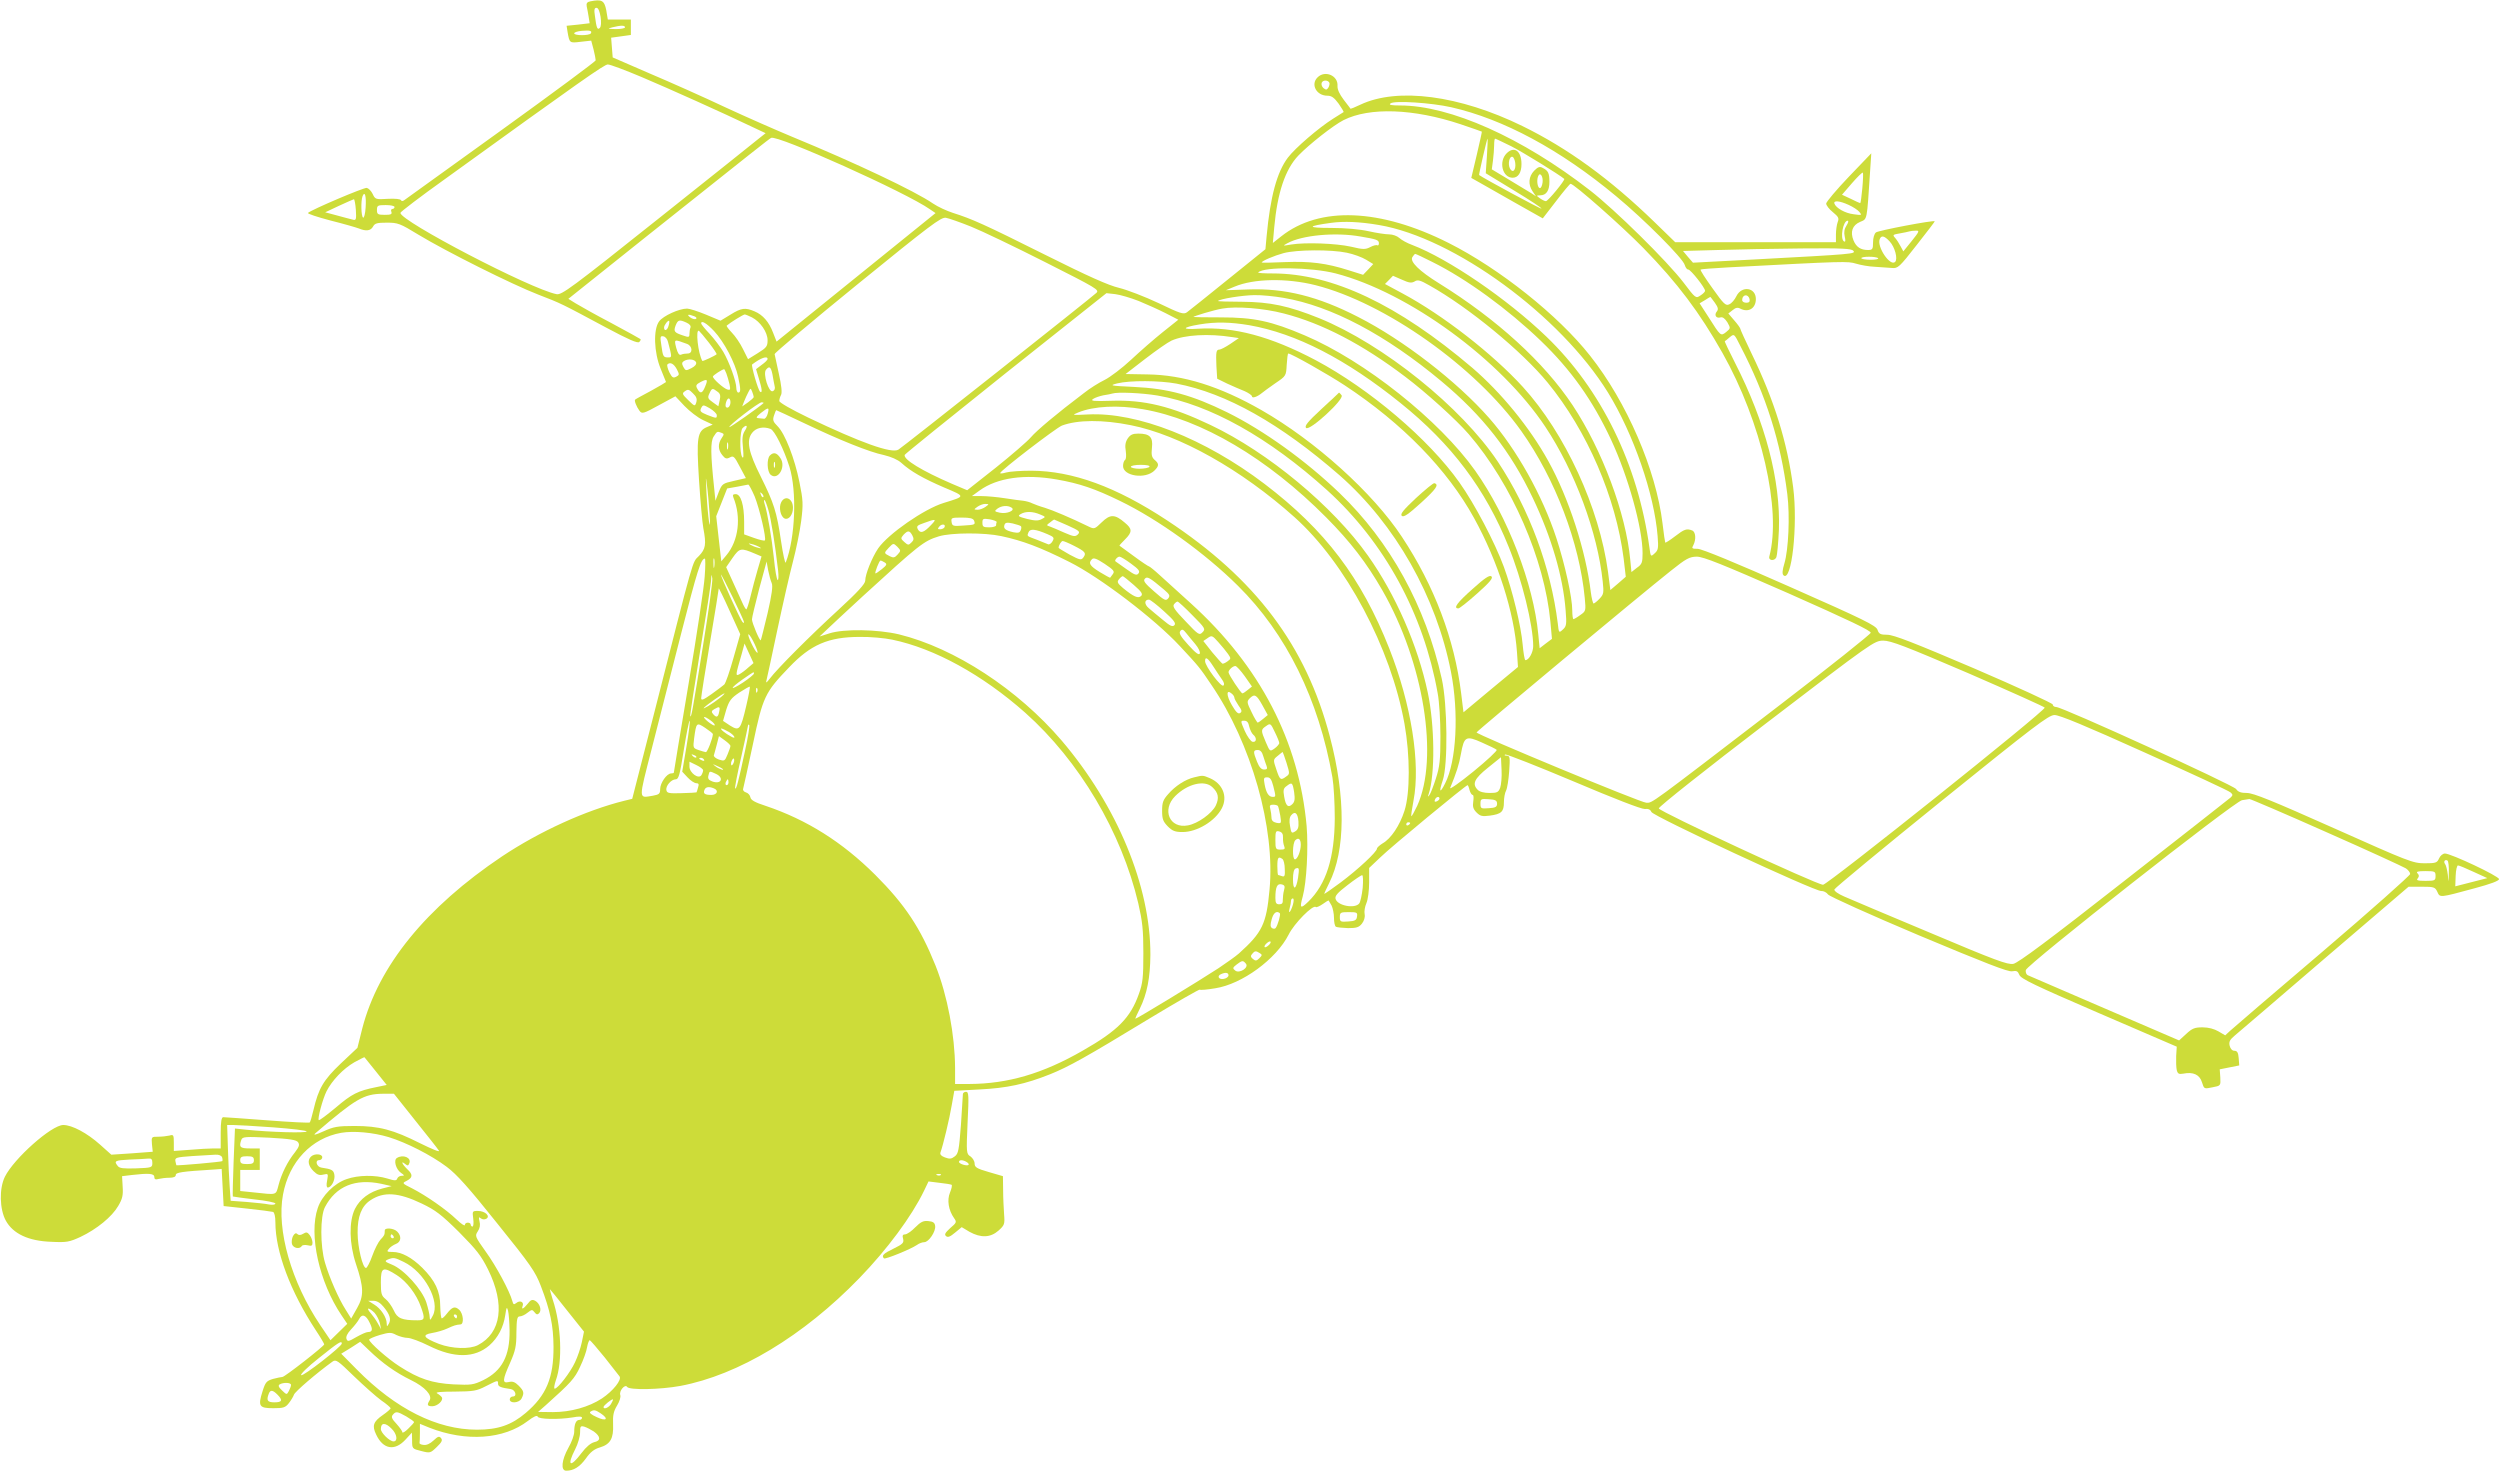 <?xml version="1.0" standalone="no"?>
<!DOCTYPE svg PUBLIC "-//W3C//DTD SVG 20010904//EN"
 "http://www.w3.org/TR/2001/REC-SVG-20010904/DTD/svg10.dtd">
<svg version="1.0" xmlns="http://www.w3.org/2000/svg"
 width="1280pt" height="753pt" viewBox="0 0 1280 753"
 preserveAspectRatio="xMidYMid meet">
<g transform="translate(0,753) scale(0.1,-0.1)"
fill="#cddc39" stroke="none">
<path d="M3022 7523 c-16 -3 -21 -10 -18 -26 3 -12 7 -36 10 -54 l5 -32 -59
-7 -59 -6 5 -32 c10 -57 10 -57 67 -50 l54 6 12 -45 c6 -25 11 -50 11 -56 0
-5 -217 -166 -482 -357 -266 -191 -489 -352 -497 -358 -9 -7 -15 -7 -18 -1 -2
6 -30 9 -67 7 -62 -4 -65 -3 -78 25 -7 15 -21 29 -30 31 -14 3 -280 -110 -301
-128 -5 -4 47 -21 115 -39 68 -17 133 -36 146 -41 36 -15 60 -12 72 10 9 17
21 20 71 20 56 0 67 -4 162 -62 142 -86 480 -255 612 -306 119 -46 117 -45
348 -169 116 -62 162 -82 170 -74 6 6 9 13 6 15 -2 2 -69 39 -149 82 -80 42
-162 88 -183 101 l-37 23 397 317 c559 445 626 498 641 507 29 18 693 -280
814 -366 l28 -19 -407 -329 -407 -329 -18 46 c-21 55 -52 91 -95 109 -47 20
-67 18 -123 -17 l-51 -31 -74 31 c-41 17 -85 31 -97 31 -41 0 -122 -37 -143
-65 -31 -41 -27 -160 8 -244 15 -36 27 -66 27 -67 0 -1 -35 -22 -77 -45 -43
-23 -80 -43 -81 -45 -6 -4 7 -37 22 -57 13 -17 19 -16 99 28 l85 46 46 -49
c26 -27 68 -60 96 -73 l49 -23 -28 -12 c-51 -21 -56 -53 -42 -273 7 -108 17
-218 22 -245 16 -84 12 -107 -23 -143 -35 -36 -19 19 -233 -821 l-108 -422
-41 -10 c-197 -49 -434 -157 -626 -285 -389 -261 -632 -560 -715 -880 l-25
-100 -85 -80 c-89 -85 -114 -127 -140 -238 -8 -33 -16 -61 -19 -64 -3 -3 -101
2 -218 11 -117 9 -219 16 -225 16 -9 0 -13 -23 -13 -80 l0 -80 -37 0 c-21 0
-75 -3 -121 -7 l-82 -6 0 43 c0 39 -2 42 -22 36 -13 -3 -39 -6 -58 -6 -35 0
-35 0 -32 -39 l4 -38 -106 -8 -106 -7 -57 51 c-67 60 -144 101 -189 101 -60 0
-253 -172 -299 -265 -30 -61 -27 -167 5 -225 37 -67 116 -104 232 -108 80 -4
93 -1 150 25 84 40 161 103 193 158 22 37 26 55 23 99 l-3 54 50 6 c86 10 115
8 115 -10 0 -12 6 -15 23 -10 12 3 37 6 55 6 21 0 32 5 32 14 0 13 30 18 195
28 l40 3 5 -95 5 -95 120 -13 c66 -7 126 -15 133 -17 7 -3 12 -23 12 -54 0
-149 77 -354 207 -552 24 -36 43 -69 43 -72 0 -9 -202 -167 -214 -167 -6 0
-28 -5 -48 -10 -33 -10 -39 -16 -54 -64 -24 -76 -17 -86 55 -86 52 0 62 3 80
26 11 14 23 34 26 43 4 15 120 114 198 170 17 12 27 5 110 -76 51 -49 113
-104 139 -123 27 -18 48 -37 48 -40 0 -4 -18 -20 -40 -35 -49 -34 -56 -55 -34
-100 35 -75 94 -86 149 -27 l34 37 1 -41 c0 -41 1 -42 46 -53 46 -12 48 -11
80 20 26 25 31 35 22 46 -9 11 -16 9 -38 -12 -18 -17 -36 -25 -51 -23 -13 1
-23 6 -21 11 1 4 2 27 2 52 l0 45 49 -20 c187 -73 380 -60 504 35 30 23 47 30
50 22 4 -14 106 -16 180 -4 31 6 47 5 47 -2 0 -6 -6 -11 -14 -11 -17 0 -26
-22 -26 -61 0 -16 -13 -53 -30 -82 -35 -63 -40 -117 -11 -117 38 0 69 19 101
63 22 32 43 48 71 56 54 16 71 46 68 118 -2 46 2 66 20 96 13 21 20 44 17 54
-8 20 24 59 35 42 10 -17 169 -14 272 5 298 56 630 256 917 552 143 148 267
315 331 447 l23 48 56 -7 c30 -3 58 -8 62 -10 4 -3 0 -20 -8 -40 -16 -38 -8
-90 21 -131 14 -20 13 -23 -20 -51 -26 -24 -31 -33 -21 -41 9 -8 21 -3 46 18
l34 28 40 -24 c58 -32 107 -30 148 6 31 28 33 33 29 83 -2 29 -5 85 -5 125
l-1 71 -72 21 c-63 18 -73 25 -73 44 0 12 -10 28 -21 36 -21 13 -22 17 -15
172 7 141 6 159 -8 159 -9 0 -16 -6 -16 -12 0 -7 -5 -78 -10 -158 -10 -129
-13 -147 -32 -161 -17 -13 -26 -14 -50 -5 -19 7 -26 15 -23 25 13 34 47 176
58 243 l13 73 129 7 c141 7 234 27 362 78 94 38 181 86 508 285 139 84 256
151 258 148 3 -3 38 0 79 7 137 21 312 149 376 275 28 57 125 155 139 141 3
-3 19 4 35 15 16 12 30 20 31 18 1 -2 8 -14 15 -26 6 -13 12 -41 12 -62 0 -22
4 -43 10 -46 5 -3 33 -6 62 -7 43 0 56 4 71 23 11 14 17 33 14 48 -3 13 1 39
9 57 8 18 14 66 14 106 l0 74 58 55 c53 52 437 369 446 369 2 0 7 -11 10 -25
4 -14 11 -25 16 -25 5 0 6 -15 3 -34 -4 -26 0 -39 17 -56 19 -19 29 -21 68
-16 59 8 72 20 72 68 0 22 5 49 11 60 6 11 13 56 16 99 5 73 4 79 -13 80 -11
0 -13 3 -7 6 7 2 165 -60 350 -138 205 -87 347 -142 364 -141 19 2 29 -3 34
-15 6 -21 838 -408 870 -405 11 1 27 -7 35 -18 8 -10 216 -104 465 -209 339
-142 457 -188 477 -184 23 4 29 1 37 -18 7 -20 78 -54 407 -196 l399 -172 -3
-48 c-1 -27 0 -59 3 -72 5 -19 11 -22 34 -18 50 10 83 -5 95 -44 11 -35 11
-35 54 -26 42 8 42 8 40 50 l-3 42 50 10 50 10 -3 38 c-2 28 -8 37 -22 37 -11
0 -20 10 -24 25 -5 21 0 31 26 53 18 15 225 192 461 395 l429 367 67 0 c63 0
69 -2 80 -26 14 -31 10 -31 191 18 82 22 125 38 125 47 0 15 -246 131 -277
131 -10 0 -24 -11 -30 -25 -10 -23 -17 -25 -74 -25 -60 0 -82 9 -465 180 -314
140 -412 180 -445 180 -30 0 -45 5 -55 20 -15 21 -889 420 -921 420 -10 0 -18
6 -18 13 0 6 -182 90 -403 185 -307 131 -412 172 -444 172 -35 0 -43 4 -50 25
-7 22 -68 52 -448 220 -277 123 -452 195 -473 195 -29 0 -32 2 -22 19 15 29
12 68 -6 75 -28 11 -40 7 -88 -30 -26 -20 -48 -34 -50 -32 -1 1 -8 46 -14 99
-33 273 -183 621 -371 858 -163 207 -464 446 -724 577 -351 177 -661 189 -857
34 l-43 -34 7 79 c16 177 56 298 124 369 55 57 178 154 231 181 133 67 359 59
599 -21 59 -20 108 -37 109 -38 1 -1 -11 -55 -26 -119 l-28 -118 41 -23 c22
-13 105 -60 183 -104 l142 -80 68 88 c37 49 71 89 74 89 16 2 267 -220 374
-330 174 -178 287 -329 404 -536 200 -355 303 -804 240 -1042 -6 -22 27 -25
36 -4 4 10 10 73 13 140 9 252 -69 551 -225 856 -30 59 -54 109 -52 110 2 1
14 10 26 21 22 18 22 18 54 -46 132 -254 207 -494 240 -758 14 -112 6 -285
-15 -355 -10 -33 -12 -53 -5 -60 42 -42 75 256 50 450 -30 231 -97 446 -212
683 -32 67 -59 125 -59 130 -1 4 -14 23 -31 42 l-30 35 22 17 c15 13 26 15 39
8 42 -22 80 1 80 49 0 60 -73 70 -100 14 -8 -17 -24 -36 -36 -41 -18 -9 -28 0
-86 82 -36 50 -64 93 -61 96 2 2 66 7 141 11 601 32 612 32 655 19 23 -7 67
-15 97 -16 30 -2 69 -5 87 -6 30 -3 38 4 126 117 52 66 94 121 93 122 -5 7
-289 -47 -301 -57 -9 -7 -15 -29 -15 -51 0 -35 -3 -39 -26 -39 -37 0 -60 15
-74 49 -18 44 -6 78 34 95 37 16 34 0 51 261 l6 90 -115 -120 c-63 -66 -115
-128 -116 -137 0 -9 15 -29 34 -44 29 -24 33 -31 25 -51 -5 -14 -9 -42 -9 -64
l0 -39 -412 0 -411 0 -106 103 c-228 221 -444 378 -677 492 -321 157 -639 199
-829 109 -27 -13 -50 -22 -50 -21 -1 1 -16 22 -35 46 -22 29 -33 53 -32 71 4
53 -64 82 -102 44 -37 -36 -6 -94 50 -94 22 0 35 -10 58 -41 15 -22 27 -41 25
-43 -2 -1 -26 -16 -54 -34 -73 -46 -194 -150 -231 -199 -56 -74 -90 -199 -109
-403 l-6 -66 -191 -154 c-105 -85 -200 -161 -211 -169 -17 -12 -33 -7 -145 47
-70 33 -161 68 -202 78 -55 13 -158 59 -380 170 -312 156 -373 183 -471 214
-31 10 -77 31 -102 48 -91 63 -399 209 -722 342 -77 32 -230 99 -340 150 -110
52 -285 130 -389 174 l-189 82 -4 50 -4 51 51 7 50 7 0 39 0 40 -59 0 -59 0
-8 48 c-10 50 -23 57 -82 45z m53 -79 c4 -28 3 -50 -4 -57 -12 -12 -17 -2 -25
61 -5 32 -3 42 8 42 9 0 16 -17 21 -46z m125 -54 c0 -5 -21 -9 -47 -9 -43 1
-45 2 -18 9 44 11 65 11 65 0z m-175 -31 c-8 -12 -85 -12 -85 0 0 6 17 11 38
13 43 4 55 0 47 -13z m259 -223 c142 -60 418 -184 568 -256 l68 -32 -28 -22
c-15 -13 -249 -199 -520 -415 -448 -357 -497 -393 -523 -387 -132 26 -799 374
-799 416 0 5 102 83 228 173 702 507 816 587 834 587 12 0 89 -29 172 -64z
m3523 -31 c1 -5 -1 -16 -6 -24 -8 -12 -12 -12 -25 -2 -8 7 -12 19 -9 27 6 16
34 15 40 -1z m623 -124 c268 -61 558 -217 844 -455 144 -119 344 -320 352
-353 4 -13 11 -23 18 -23 12 0 86 -93 86 -109 0 -5 -11 -16 -24 -24 -23 -16
-25 -15 -86 66 -84 110 -351 373 -480 473 -346 269 -715 434 -972 434 -47 0
-59 3 -48 11 22 15 207 3 310 -20z m183 -250 l-6 -88 146 -89 c81 -49 143 -90
139 -92 -6 -2 -300 157 -319 172 -2 2 40 186 43 186 2 0 0 -40 -3 -89z m125
50 c59 -30 247 -146 271 -167 6 -5 -83 -114 -94 -114 -6 0 -20 7 -31 15 -19
14 -19 14 2 15 31 0 47 24 47 69 0 44 -6 57 -34 71 -15 9 -24 6 -44 -14 -29
-30 -32 -71 -8 -106 l17 -25 -24 16 c-14 8 -65 39 -114 69 l-88 53 6 45 c3 25
6 60 6 78 0 19 2 34 5 34 3 0 40 -18 83 -39z m1797 -216 c-4 -41 -8 -75 -11
-75 -2 0 -24 10 -48 22 l-45 21 51 59 c28 32 53 57 56 54 2 -3 1 -39 -3 -81z
m-1637 31 c-2 -15 -7 -28 -13 -29 -12 -2 -19 38 -10 60 9 25 27 1 23 -31z
m-6026 -129 c-2 -31 -8 -55 -13 -51 -10 6 -12 84 -3 109 12 30 20 1 16 -58z
m-50 -12 c3 -48 1 -54 -14 -50 -10 3 -26 7 -35 9 -10 3 -38 10 -63 17 l-45 12
70 33 c39 18 73 33 77 34 3 0 8 -25 10 -55z m7643 26 c22 -10 47 -26 55 -36
14 -17 13 -18 -29 -12 -44 5 -91 32 -99 55 -5 17 27 14 73 -7z m-7445 -11 c0
-5 -5 -10 -11 -10 -6 0 -9 -7 -5 -15 4 -12 -3 -15 -34 -15 -36 0 -40 3 -40 25
0 23 4 25 45 25 25 0 45 -4 45 -10z m2951 -100 c55 -22 226 -104 380 -182 267
-135 279 -142 262 -158 -24 -23 -990 -788 -1013 -802 -34 -22 -194 36 -462
164 -87 42 -148 77 -148 85 0 8 4 22 9 31 6 11 2 49 -11 107 -11 50 -21 95
-22 102 0 6 190 167 424 357 374 304 428 345 453 341 16 -3 73 -23 128 -45z
m2089 8 c385 -65 929 -463 1173 -858 131 -213 237 -521 254 -735 5 -62 3 -72
-15 -88 -20 -19 -21 -18 -27 30 -59 426 -246 809 -528 1080 -201 193 -501 398
-687 469 -25 9 -54 25 -66 36 -11 10 -34 18 -51 18 -18 0 -65 7 -105 16 -44
10 -121 17 -193 17 -125 0 -125 9 0 26 66 9 145 6 245 -11z m2394 -3 c-11 -17
-14 -34 -9 -56 5 -22 4 -29 -4 -25 -21 14 -5 106 19 106 6 0 3 -11 -6 -25z
m334 -79 l-43 -53 -14 26 c-7 14 -20 34 -28 43 -14 15 -12 17 24 23 21 4 43 8
48 10 6 2 20 4 33 4 21 1 20 -3 -20 -53z m-2822 23 c84 -14 94 -18 94 -35 0
-8 -4 -13 -8 -10 -5 3 -21 -1 -36 -9 -25 -13 -37 -13 -99 2 -77 17 -233 23
-307 11 -44 -8 -44 -7 -18 7 75 41 246 57 374 34z m2709 -25 c27 -29 43 -90
28 -105 -25 -25 -94 77 -79 116 8 22 24 18 51 -11z m-186 -48 c14 -16 3 -17
-498 -44 l-323 -17 -26 30 -25 30 179 5 c98 3 292 7 430 8 206 2 254 -1 263
-12z m-2593 -10 c34 -7 78 -23 99 -36 l36 -22 -26 -28 -26 -27 -73 23 c-116
37 -198 47 -328 42 -65 -3 -118 -4 -118 -2 0 8 64 35 112 48 67 18 244 19 324
2z m437 -47 c174 -86 389 -243 556 -404 155 -149 265 -304 359 -505 88 -188
162 -454 162 -582 0 -48 -3 -57 -29 -75 l-28 -22 -6 62 c-22 238 -144 564
-295 792 -147 221 -387 440 -685 625 -100 62 -149 110 -136 133 6 9 12 17 15
17 3 0 42 -18 87 -41z m2283 19 c4 -5 -14 -8 -39 -8 -26 0 -47 4 -47 8 0 10
76 10 86 0z m-2777 -78 c375 -98 845 -442 1073 -785 152 -229 268 -542 294
-793 6 -57 5 -65 -16 -87 -13 -14 -27 -25 -31 -25 -3 0 -10 26 -14 58 -25 211
-113 483 -218 672 -95 172 -242 351 -389 477 -381 324 -717 483 -1022 483 -44
0 -77 2 -74 5 30 31 273 27 397 -5z m404 -41 c15 10 28 7 75 -20 202 -113 475
-338 606 -498 203 -248 349 -587 389 -900 l11 -94 -39 -34 -40 -34 -12 93
c-44 328 -220 710 -436 947 -155 170 -410 368 -615 478 l-91 49 21 21 20 21
46 -20 c37 -17 49 -18 65 -9z m-508 -19 c358 -91 820 -418 1054 -747 174 -245
298 -572 325 -855 6 -65 6 -67 -23 -87 -16 -12 -32 -21 -35 -21 -3 0 -6 20 -6
44 0 67 -37 235 -81 370 -71 218 -205 457 -344 615 -165 188 -441 401 -671
518 -206 106 -376 148 -563 141 l-115 -4 44 18 c99 42 267 45 415 8z m-905
-81 c41 -17 104 -45 139 -63 l64 -33 -79 -63 c-44 -35 -117 -99 -163 -142 -46
-43 -107 -89 -135 -103 -29 -14 -77 -44 -107 -68 -139 -105 -241 -191 -271
-226 -18 -21 -99 -91 -179 -155 l-147 -116 -78 33 c-153 66 -250 125 -242 148
2 5 235 193 518 419 l515 409 45 -5 c25 -3 79 -19 120 -35z m742 16 c245 -42
523 -189 808 -427 211 -176 354 -358 468 -598 95 -199 155 -403 168 -575 6
-72 4 -82 -14 -98 -20 -19 -21 -18 -26 30 -36 289 -146 586 -307 829 -186 279
-586 601 -915 735 -157 63 -250 83 -396 84 -69 0 -124 2 -122 4 11 11 125 29
185 30 37 1 105 -6 151 -14z m2386 -8 c2 -12 -3 -17 -17 -17 -12 0 -21 6 -21
13 0 31 32 34 38 4z m-178 -17 c17 -24 19 -34 10 -45 -15 -18 -3 -37 19 -30
11 3 22 -5 35 -25 17 -30 17 -31 -6 -50 -28 -22 -28 -22 -90 76 l-46 71 27 16
c14 9 27 17 28 17 1 0 11 -14 23 -30z m-2207 -55 c198 -51 403 -158 622 -324
105 -79 261 -220 325 -294 220 -255 388 -640 418 -960 l8 -88 -32 -24 -31 -24
-7 71 c-24 257 -157 604 -323 838 -184 259 -565 562 -873 693 -171 73 -260 92
-428 92 -78 0 -142 1 -142 2 0 4 106 36 148 43 71 13 212 2 315 -25z m-3019
-14 c11 -4 15 -10 9 -14 -5 -3 -19 0 -29 8 -20 15 -11 18 20 6z m296 -6 c43
-22 80 -76 80 -117 0 -31 -5 -38 -50 -66 l-50 -31 -26 52 c-14 29 -40 67 -57
84 -17 18 -29 34 -26 36 18 16 85 57 92 57 4 0 21 -7 37 -15z m-427 -43 c-6
-24 -23 -30 -23 -9 0 13 21 39 26 34 2 -2 1 -13 -3 -25z m92 16 c16 -7 24 -17
20 -26 -3 -7 -5 -22 -5 -32 0 -17 -4 -18 -32 -8 -46 15 -50 21 -39 51 12 30
19 32 56 15z m141 -43 c52 -56 108 -163 123 -233 14 -65 14 -82 1 -82 -5 0
-10 11 -10 23 0 34 -36 133 -67 186 -15 25 -46 66 -70 92 -24 25 -43 49 -43
53 0 18 28 1 66 -39z m2740 30 c239 -42 495 -173 774 -398 263 -211 436 -442
554 -736 68 -167 126 -403 126 -509 0 -32 -22 -72 -40 -72 -4 0 -10 36 -14 80
-8 93 -51 273 -96 397 -46 125 -149 322 -228 433 -157 222 -460 479 -736 626
-231 122 -418 172 -601 161 -88 -6 -84 7 7 22 83 14 158 12 254 -4z m-2766
-90 c24 -31 41 -57 39 -59 -9 -8 -71 -37 -73 -34 -22 37 -36 166 -17 154 4 -3
27 -30 51 -61z m2679 29 l34 -5 -44 -30 c-24 -16 -49 -29 -56 -29 -16 0 -18
-12 -15 -84 l4 -65 51 -25 c29 -13 69 -31 90 -39 20 -9 37 -21 37 -26 0 -12
27 -3 50 16 8 7 40 30 70 51 55 37 55 38 58 95 2 31 5 57 8 57 15 0 204 -107
289 -163 296 -195 526 -432 662 -679 123 -223 206 -485 220 -688 l5 -75 -140
-116 -139 -116 -12 98 c-34 276 -137 549 -303 800 -148 225 -443 491 -719 649
-213 122 -401 181 -585 183 l-111 2 101 78 c56 43 116 85 134 93 67 30 191 37
311 18z m-2889 -24 c21 -80 21 -80 1 -80 -25 0 -27 4 -35 63 -7 43 -5 48 10
45 10 -1 21 -14 24 -28z m98 -11 c28 -11 30 -49 3 -49 -11 0 -26 -2 -34 -6
-10 -4 -17 7 -25 36 -11 45 -12 44 56 19z m412 -77 c0 -5 -13 -18 -30 -30
l-29 -22 14 -47 c17 -55 19 -77 7 -69 -10 6 -47 135 -41 140 43 33 79 46 79
28z m-366 -17 c3 -10 -5 -20 -24 -30 -28 -14 -30 -14 -41 6 -9 17 -8 23 2 30
22 14 56 10 63 -6z m-99 -35 c14 -27 14 -30 -3 -39 -16 -8 -21 -4 -35 23 -9
19 -13 37 -10 40 14 14 33 4 48 -24z m490 -27 c3 -21 9 -48 11 -59 4 -13 0
-23 -10 -27 -20 -8 -51 90 -34 110 17 21 25 15 33 -24z m-236 5 c5 -13 12 -38
16 -55 6 -29 4 -32 -12 -27 -21 8 -73 54 -73 66 0 6 46 36 58 38 1 0 6 -10 11
-22z m-109 -68 c-14 -35 -25 -38 -40 -10 -9 16 -6 22 17 34 35 18 39 14 23
-24z m2413 16 c256 -49 532 -205 835 -469 286 -251 496 -622 571 -1007 41
-210 28 -458 -30 -571 -27 -54 -33 -46 -12 16 27 80 24 388 -5 519 -83 373
-264 702 -524 952 -173 166 -387 320 -575 413 -179 88 -302 122 -478 130 -122
6 -127 7 -85 18 65 16 216 15 303 -1z m-2458 -96 c-7 -22 -8 -21 -41 11 -32
31 -33 35 -17 46 15 11 21 10 41 -11 18 -17 22 -29 17 -46z m108 55 c15 -10
17 -21 12 -44 l-7 -31 -28 20 c-26 18 -28 24 -18 45 13 29 16 29 41 10z m186
-27 c1 -4 -13 -16 -29 -28 l-30 -21 10 26 c6 14 15 36 22 48 11 21 11 21 19 2
4 -11 8 -23 8 -27z m2067 7 c271 -47 570 -215 869 -485 294 -267 494 -633 566
-1040 8 -41 14 -140 14 -220 0 -122 -4 -156 -23 -215 -12 -38 -27 -77 -33 -85
-9 -12 -10 -11 -4 5 33 99 31 351 -5 520 -51 241 -165 501 -306 700 -180 254
-511 529 -806 669 -201 96 -340 130 -510 124 -89 -3 -106 -1 -92 9 10 7 34 15
53 19 20 3 41 7 46 9 27 9 152 3 231 -10z m-2186 -34 c0 -20 -13 -35 -23 -25
-7 8 4 44 14 44 5 0 9 -9 9 -19z m169 -5 c-22 -21 -172 -126 -175 -123 -7 6
150 127 165 127 8 0 12 -2 10 -4z m-239 -62 c0 -17 -1 -17 -50 2 -34 14 -38
19 -30 35 10 18 11 17 45 -2 19 -12 35 -27 35 -35z m2181 31 c301 -52 638
-251 939 -554 123 -124 206 -231 288 -374 212 -370 290 -857 178 -1103 -15
-31 -28 -55 -30 -53 -2 2 3 38 11 79 37 190 -11 493 -124 780 -143 362 -328
606 -638 842 -307 233 -652 369 -905 356 -82 -4 -84 -4 -50 10 80 33 205 39
331 17z m-1920 -22 c-4 -16 -13 -28 -19 -27 -7 1 -20 2 -29 3 -14 1 -12 6 12
26 39 31 45 31 36 -2z m185 -49 c182 -87 336 -149 410 -164 37 -9 70 -23 89
-40 47 -43 112 -80 219 -126 111 -47 111 -44 -2 -79 -99 -30 -284 -158 -336
-233 -31 -46 -66 -132 -66 -165 0 -16 -38 -58 -137 -149 -145 -133 -314 -302
-352 -353 -16 -21 -21 -24 -17 -10 3 11 28 128 56 260 28 132 64 290 80 350
16 61 35 153 42 207 11 87 10 106 -9 200 -24 120 -73 247 -112 286 -23 23 -26
31 -18 55 5 15 10 27 11 27 2 0 66 -30 142 -66z m1674 -11 c250 -50 564 -226
838 -471 262 -235 493 -668 563 -1058 29 -163 29 -354 0 -445 -24 -75 -69
-143 -112 -167 -16 -10 -29 -22 -29 -27 0 -16 -96 -106 -187 -174 -46 -34 -83
-60 -83 -57 0 2 11 26 25 54 84 167 86 440 4 750 -122 466 -380 809 -834 1108
-261 172 -484 253 -695 254 -52 0 -110 -4 -128 -9 -17 -5 -32 -7 -31 -3 0 12
286 231 316 243 80 30 209 31 353 2z m-1976 -28 c-13 -20 -15 -39 -10 -88 4
-42 3 -57 -4 -47 -14 21 -12 134 2 148 21 21 29 13 12 -13z m131 9 c21 -8 67
-101 97 -194 39 -127 30 -364 -19 -490 -3 -8 -14 41 -24 109 -22 151 -37 196
-104 331 -63 125 -75 185 -44 224 20 26 57 34 94 20z m-251 -20 c14 -5 14 -8
1 -27 -20 -29 -19 -60 3 -87 15 -19 22 -21 39 -12 18 10 23 6 51 -48 l31 -58
-61 -14 c-58 -13 -61 -15 -78 -57 l-17 -45 -6 60 c-19 179 -20 243 -3 269 18
28 18 27 40 19z m33 -81 c-3 -10 -5 -4 -5 12 0 17 2 24 5 18 2 -7 2 -21 0 -30z
m-94 -333 c4 -58 3 -71 -3 -40 -4 25 -10 92 -13 150 -4 78 -4 89 2 40 5 -36
11 -103 14 -150z m1778 175 c115 -20 195 -47 324 -110 194 -94 435 -267 603
-434 248 -245 414 -582 484 -981 7 -41 12 -136 12 -210 -1 -202 -44 -337 -135
-426 -41 -40 -46 -35 -29 26 20 74 29 247 20 360 -39 434 -238 819 -592 1140
-62 56 -135 122 -161 146 -26 24 -51 44 -54 44 -3 0 -38 23 -77 52 -39 29 -72
53 -74 54 -2 1 11 15 28 32 38 38 38 54 -1 86 -51 44 -75 44 -118 2 -36 -35
-38 -36 -67 -22 -92 45 -185 84 -224 96 -25 7 -54 18 -65 23 -11 6 -31 11 -45
13 -14 1 -56 7 -95 13 -38 6 -92 11 -119 11 l-50 0 40 29 c90 65 230 85 395
56z m-1547 -87 c25 -63 61 -216 52 -225 -3 -3 -28 3 -56 13 l-50 18 0 64 c0
86 -17 142 -43 142 -14 0 -17 -4 -12 -17 41 -101 27 -221 -36 -296 l-26 -31
-13 115 -13 116 28 71 28 71 51 9 c28 5 54 10 57 11 4 0 18 -27 33 -61z m44
-3 c-3 -3 -9 2 -12 12 -6 14 -5 15 5 6 7 -7 10 -15 7 -18z m26 -66 c14 -46 34
-173 50 -311 3 -27 2 -48 -2 -48 -5 0 -14 52 -20 115 -11 102 -32 228 -48 278
-3 9 -3 17 0 17 3 0 12 -23 20 -51z m1112 16 c-11 -8 -29 -15 -40 -15 -21 1
-21 1 -2 15 11 8 29 15 40 15 21 -1 21 -1 2 -15z m133 -4 c22 -14 -24 -34 -60
-26 -28 6 -29 8 -12 21 21 15 52 18 72 5z m146 -35 c30 -12 30 -13 8 -24 -17
-9 -33 -9 -74 1 -46 12 -50 15 -33 25 25 15 62 14 99 -2z m-338 -31 c8 -22 6
-22 -57 -26 -51 -4 -55 -2 -58 19 -3 21 0 22 53 22 41 0 57 -4 62 -15z m116
-8 c-2 -4 -3 -11 -3 -17 0 -5 -16 -10 -35 -10 -30 0 -35 3 -35 23 0 22 3 23
38 18 20 -4 36 -10 35 -14z m-334 -13 c-38 -41 -56 -47 -69 -25 -9 17 -5 21
33 34 59 22 64 20 36 -9z m697 -4 c60 -27 66 -32 53 -46 -14 -13 -21 -12 -70
9 -30 14 -63 27 -73 31 -19 6 -19 7 0 21 10 8 20 15 21 15 0 0 32 -14 69 -30z
m-239 -4 c3 -3 3 -12 -1 -21 -5 -13 -13 -15 -38 -10 -40 9 -52 19 -45 38 4 12
14 13 42 7 20 -5 39 -11 42 -14z m-392 -7 c-4 -5 -13 -9 -22 -9 -13 0 -13 3
-3 15 13 15 35 11 25 -6z m528 -34 c33 -14 36 -18 26 -36 -6 -11 -16 -18 -22
-16 -7 3 -32 13 -57 23 -56 21 -52 18 -44 39 8 19 34 17 97 -10z m-692 -6 c9
-17 8 -25 -5 -37 -14 -14 -17 -14 -36 3 -19 17 -19 19 -4 37 22 23 31 23 45
-3z m456 -4 c108 -23 199 -57 348 -132 156 -78 436 -291 565 -430 97 -104 103
-111 162 -199 205 -300 328 -734 298 -1049 -16 -176 -37 -219 -157 -327 -17
-15 -64 -48 -104 -75 -101 -66 -423 -262 -426 -259 -1 1 9 25 23 52 37 76 53
157 54 275 1 351 -170 763 -454 1097 -225 263 -548 474 -833 544 -110 26 -283
29 -357 5 l-50 -16 35 33 c19 18 102 96 185 172 291 266 313 284 391 308 63
19 233 20 320 1z m373 -50 c57 -29 63 -37 47 -59 -11 -15 -17 -14 -70 14 -31
18 -57 33 -57 35 0 13 14 35 21 35 5 0 32 -11 59 -25z m-1610 -7 c10 -6 7 -7
-10 -2 -14 3 -32 11 -40 16 -10 6 -7 7 10 2 14 -3 32 -11 40 -16z m706 -37
c-15 -17 -22 -18 -40 -9 -31 16 -31 16 -6 43 24 25 24 25 44 6 19 -20 19 -21
2 -40z m-730 4 l33 -14 -20 -68 c-11 -37 -27 -98 -36 -135 -9 -38 -19 -68 -22
-68 -3 0 -13 17 -22 38 -9 20 -31 69 -49 108 l-32 70 33 48 c36 51 42 52 115
21z m-209 -67 c-2 -13 -4 -5 -4 17 -1 22 1 32 4 23 2 -10 2 -28 0 -40z m2041
-37 c-7 -9 -13 -17 -14 -19 -1 -1 -25 12 -53 29 -52 32 -60 46 -40 66 9 9 25
2 65 -24 46 -31 52 -38 42 -52z m93 53 c40 -29 47 -39 38 -50 -9 -12 -20 -8
-63 23 -28 20 -53 38 -55 39 -6 5 10 24 21 24 6 0 32 -16 59 -36z m3364 -151
c311 -138 425 -192 423 -203 -2 -8 -210 -174 -463 -368 -683 -524 -653 -502
-686 -502 -27 0 -869 349 -869 360 0 6 840 705 994 827 80 64 96 72 133 73 34
0 131 -39 468 -187z m-5547 85 c-3 -51 -40 -297 -82 -546 -42 -249 -76 -455
-76 -458 0 -2 -6 -4 -14 -4 -22 0 -56 -49 -56 -80 0 -24 -5 -28 -37 -34 -75
-12 -75 -28 -6 241 35 136 103 404 152 595 81 317 100 378 120 378 3 0 3 -42
-1 -92z m922 72 c13 -8 10 -14 -15 -34 -16 -13 -31 -23 -33 -22 -4 5 20 66 26
66 4 0 14 -5 22 -10z m-579 -105 c7 -14 1 -59 -21 -155 -18 -74 -33 -136 -35
-138 -5 -6 -45 89 -45 107 0 9 17 79 37 156 l38 140 8 -45 c5 -25 13 -54 18
-65z m-351 -317 c-56 -348 -60 -371 -66 -365 -2 2 21 153 51 336 30 182 56
346 56 364 2 30 2 30 6 5 2 -15 -19 -168 -47 -340z m209 118 c1 -7 -2 -7 -8 0
-11 11 -111 233 -110 242 1 9 117 -230 118 -242z m1996 189 c40 -35 47 -46 38
-56 -15 -15 -38 -5 -93 40 -29 25 -32 31 -21 45 7 9 16 16 20 16 3 -1 29 -21
56 -45z m155 -24 c29 -25 32 -31 21 -45 -12 -14 -20 -10 -72 36 -46 40 -57 54
-48 64 12 15 24 8 99 -55z m-2205 -351 c-19 -68 -40 -129 -47 -135 -7 -6 -37
-29 -65 -49 -41 -29 -53 -34 -53 -21 0 9 20 137 45 285 25 148 45 272 45 277
0 4 25 -46 55 -113 l55 -121 -35 -123z m2205 240 c51 -46 62 -61 53 -71 -10
-10 -22 -4 -59 27 -26 21 -58 48 -72 60 -24 20 -24 44 1 44 7 -1 41 -27 77
-60z m145 -20 c66 -66 68 -71 52 -87 -16 -17 -21 -14 -87 56 -56 58 -68 76
-59 87 6 8 14 14 18 14 4 0 38 -31 76 -70z m15 -148 c16 -19 26 -40 23 -48 -4
-10 -21 2 -58 43 -41 45 -50 61 -42 72 9 11 15 9 30 -10 10 -13 32 -39 47 -57z
m-2241 -42 c0 -8 -11 5 -24 30 -13 25 -24 52 -24 60 0 8 11 -5 24 -30 13 -25
24 -52 24 -60z m2409 -9 c15 -22 15 -24 -3 -37 -11 -8 -22 -13 -26 -12 -4 2
-27 28 -53 59 l-45 57 22 15 c21 15 24 14 55 -21 18 -20 41 -48 50 -61z
m-1720 74 c217 -45 462 -180 681 -374 277 -247 493 -611 579 -976 21 -92 26
-134 26 -255 0 -125 -3 -154 -23 -209 -43 -122 -108 -188 -287 -290 -205 -118
-383 -170 -581 -171 l-73 0 0 83 c-1 166 -39 370 -100 523 -78 194 -156 312
-309 465 -169 168 -350 282 -561 353 -56 18 -76 30 -78 44 -2 11 -12 22 -23
25 -10 3 -17 11 -14 19 2 7 25 110 50 228 51 243 61 264 185 393 110 116 201
156 362 156 53 1 128 -6 166 -14z m5510 -172 c214 -93 390 -172 391 -176 4
-16 -1112 -907 -1135 -907 -32 0 -839 375 -841 391 -1 8 246 204 550 436 545
417 553 422 599 423 39 0 112 -28 436 -167z m-6247 29 c-14 -13 -34 -28 -45
-34 -21 -11 -21 -7 11 102 l15 55 23 -50 23 -50 -27 -23z m2381 6 c15 -24 35
-53 44 -66 11 -15 14 -26 8 -32 -11 -11 -94 99 -94 125 0 26 14 17 42 -27z
m161 -50 l37 -53 -21 -17 c-12 -10 -24 -18 -28 -18 -7 0 -71 96 -71 108 0 12
22 32 35 32 6 0 28 -24 48 -52z m-2513 13 c0 -4 -25 -25 -55 -45 -70 -46 -72
-33 -2 16 61 42 57 40 57 29z m-39 -164 c-29 -124 -35 -132 -83 -102 l-36 24
16 56 c15 47 24 60 67 89 28 18 52 32 54 30 2 -2 -6 -46 -18 -97z m56 71 c-3
-8 -6 -5 -6 6 -1 11 2 17 5 13 3 -3 4 -12 1 -19z m2443 -30 c0 -6 10 -23 21
-40 18 -24 19 -32 8 -39 -10 -6 -21 5 -42 41 -29 50 -29 83 -1 59 8 -6 14 -16
14 -21z m-2635 -2 c-33 -27 -96 -65 -80 -49 15 16 97 73 104 73 3 0 -7 -11
-24 -24z m2778 -36 l28 -51 -23 -19 c-13 -11 -25 -19 -28 -20 -3 0 -18 24 -32
54 -24 49 -25 54 -10 70 25 25 35 20 65 -34z m-2781 -35 c-5 -28 -14 -31 -31
-11 -10 11 -8 17 6 25 27 16 31 13 25 -14z m7297 -207 c234 -105 433 -197 441
-205 13 -11 13 -15 0 -27 -8 -7 -254 -200 -547 -429 -380 -298 -541 -418 -565
-422 -29 -5 -92 18 -423 158 -215 90 -414 174 -443 187 -30 13 -52 28 -50 36
2 7 248 211 548 453 476 384 549 440 579 440 24 1 163 -57 460 -191z m-7339
162 c14 -10 22 -21 19 -24 -2 -3 -18 6 -34 19 -35 29 -22 33 15 5z m-125 -131
l-22 -130 28 -30 c15 -16 35 -29 44 -29 12 0 15 -5 9 -22 -3 -13 -7 -24 -8
-25 -1 -1 -35 -3 -76 -4 -65 -2 -75 0 -78 15 -5 22 25 56 48 56 15 0 21 24 41
150 13 83 27 150 30 150 3 0 -4 -59 -16 -131z m2881 101 c4 -16 13 -35 20 -41
20 -16 18 -41 -3 -37 -9 2 -27 27 -40 56 -22 51 -22 52 -3 52 15 0 22 -9 26
-30z m-2746 -39 c-1 -22 -28 -92 -36 -92 -5 1 -22 5 -38 11 -28 10 -28 11 -22
60 11 81 12 83 57 53 21 -14 39 -28 39 -32z m2900 -46 c-1 -5 -11 -18 -24 -27
-24 -17 -24 -17 -45 32 -26 61 -26 64 2 83 21 15 23 14 44 -31 13 -26 23 -51
23 -57z m-2735 -37 c-34 -159 -45 -201 -51 -195 -3 2 11 75 31 161 19 85 35
159 35 162 0 4 3 5 6 2 3 -4 -6 -62 -21 -130z m-84 95 c31 -18 41 -41 12 -24
-29 15 -59 40 -50 41 5 0 22 -8 38 -17z m9 -72 c0 -5 -7 -25 -15 -44 -14 -34
-16 -35 -44 -26 -17 6 -28 16 -26 22 2 7 9 31 15 55 l11 43 29 -21 c17 -12 30
-25 30 -29z m3923 -20 c4 -4 -49 -54 -119 -111 -70 -57 -124 -95 -119 -84 32
78 45 118 55 174 16 90 26 95 108 58 37 -16 71 -33 75 -37z m-1195 -33 c6 -18
13 -41 17 -50 5 -14 2 -18 -13 -18 -14 0 -25 12 -36 40 -21 52 -20 60 4 60 13
0 22 -10 28 -32z m119 -34 c17 -55 17 -57 -2 -70 -28 -21 -32 -18 -50 36 -17
50 -17 51 7 70 12 11 24 19 25 20 1 0 10 -25 20 -56z m-3022 28 c-3 -3 -11 0
-18 7 -9 10 -8 11 6 5 10 -3 15 -9 12 -12z m40 -12 c3 -6 -1 -7 -9 -4 -18 7
-21 14 -7 14 6 0 13 -4 16 -10z m151 -16 c-4 -9 -9 -15 -11 -12 -3 3 -3 13 1
22 4 9 9 15 11 12 3 -3 3 -13 -1 -22z m3925 -127 c-9 -24 -16 -27 -55 -27 -27
0 -51 6 -60 16 -30 30 -18 57 52 113 l67 54 3 -65 c2 -35 -2 -77 -7 -91z
m-4081 89 c0 -6 -4 -17 -9 -25 -14 -22 -61 12 -61 44 l0 25 35 -17 c19 -9 35
-21 35 -27z m99 8 c14 -12 -19 -1 -35 12 -18 14 -18 14 6 3 14 -6 27 -13 29
-15z m-34 -26 c44 -20 28 -56 -18 -39 -19 7 -24 15 -20 30 6 25 5 24 38 9z
m2854 -62 c14 -56 14 -56 -3 -56 -20 0 -33 20 -41 63 -6 33 -5 37 13 37 15 0
22 -10 31 -44z m-2789 19 c0 -8 -4 -15 -10 -15 -5 0 -7 7 -4 15 4 8 8 15 10
15 2 0 4 -7 4 -15z m2896 -51 c5 -35 3 -49 -9 -61 -21 -21 -34 -10 -42 38 -6
33 -4 43 12 54 28 22 31 19 39 -31z m-2972 20 c27 -10 19 -34 -12 -34 -34 0
-43 7 -35 26 6 15 22 18 47 8z m3716 -53 c0 -5 -7 -11 -14 -14 -10 -4 -13 -1
-9 9 6 15 23 19 23 5z m295 -26 c0 -16 -8 -21 -42 -23 -40 -3 -43 -2 -43 23 0
25 3 26 43 23 34 -2 42 -7 42 -23z m4247 -146 c211 -93 393 -177 406 -185 12
-8 22 -21 22 -29 0 -7 -201 -186 -447 -396 -247 -210 -460 -393 -474 -406
l-26 -24 -34 20 c-22 13 -51 21 -82 21 -40 0 -53 -5 -84 -34 l-36 -33 -381
164 c-210 91 -387 167 -394 170 -7 3 -12 15 -10 26 4 27 1069 864 1107 870 14
2 31 5 38 6 6 0 184 -76 395 -170z m-5369 134 c3 -5 8 -27 12 -49 6 -40 6 -41
-19 -37 -18 4 -26 12 -26 27 0 11 -3 31 -6 44 -5 17 -2 22 14 22 12 0 23 -3
25 -7z m105 -79 c2 -30 -2 -42 -17 -51 -18 -11 -20 -9 -26 28 -5 26 -3 45 6
55 19 23 34 11 37 -32z m572 -8 c0 -3 -4 -8 -10 -11 -5 -3 -10 -1 -10 4 0 6 5
11 10 11 6 0 10 -2 10 -4z m-651 -75 c-1 -14 2 -34 6 -43 6 -15 2 -18 -19 -18
-24 0 -26 3 -26 49 0 44 2 49 20 44 14 -4 20 -13 19 -32z m91 -36 c0 -32 -17
-75 -30 -75 -14 0 -13 83 2 98 16 16 28 6 28 -23z m-94 -73 c6 -4 12 -27 12
-51 2 -35 -1 -42 -14 -37 -9 3 -18 6 -20 6 -2 0 -4 20 -4 45 0 45 5 52 26 37z
m5972 -70 c-1 -54 -2 -54 -5 -12 -3 24 -9 50 -14 56 -10 12 -1 26 12 18 5 -3
8 -31 7 -62z m127 4 l70 -32 -82 -21 -82 -21 2 54 c1 30 7 54 12 53 6 0 41
-15 80 -33z m-6019 -30 c-10 -63 -26 -68 -26 -7 0 30 5 51 13 54 19 7 20 2 13
-47z m5824 9 c0 -23 -3 -25 -51 -25 -42 0 -49 3 -40 13 8 10 7 17 -1 25 -9 9
0 12 40 12 49 0 52 -2 52 -25z m-5493 -61 c-4 -37 -12 -73 -18 -80 -23 -28
-112 -11 -121 24 -4 15 10 31 61 70 36 28 70 51 75 51 5 1 6 -28 3 -65z m-403
-13 c-4 -14 -6 -36 -6 -48 1 -17 -4 -23 -18 -23 -16 0 -20 7 -20 33 0 55 9 75
32 69 16 -4 18 -10 12 -31z m46 -72 c-11 -38 -26 -55 -17 -19 4 14 7 31 7 38
0 6 4 12 9 12 6 0 6 -12 1 -31z m-67 -45 c5 -6 -11 -63 -22 -76 -3 -4 -12 -4
-18 0 -9 6 -10 17 -2 45 9 34 26 46 42 31z m395 -16 c-2 -19 -10 -24 -45 -26
-40 -3 -43 -1 -43 22 0 24 3 26 46 26 41 0 45 -2 42 -22z m-448 -143 c-7 -8
-17 -15 -22 -15 -6 0 -5 7 2 15 7 8 17 15 22 15 6 0 5 -7 -2 -15z m-50 -45
c13 -8 13 -11 -2 -26 -14 -14 -20 -15 -33 -4 -12 10 -13 16 -4 26 13 16 19 17
39 4z m-71 -54 c17 -20 -34 -53 -55 -35 -14 11 -13 15 8 31 28 21 32 22 47 4z
m-89 -60 c0 -7 -11 -16 -25 -18 -26 -5 -36 16 -12 25 23 10 37 7 37 -7z
m-4366 -491 l56 -70 -53 -11 c-95 -19 -126 -35 -208 -105 -46 -38 -84 -67 -87
-64 -7 7 20 108 40 148 28 55 85 115 142 148 28 15 51 27 52 26 1 -1 27 -33
58 -72z m202 -252 c60 -75 115 -144 121 -154 7 -10 -32 6 -95 37 -139 70 -211
89 -337 89 -88 0 -107 -4 -160 -28 -40 -18 -53 -21 -40 -9 207 177 247 201
346 202 l56 0 109 -137z m-728 -35 c94 -7 172 -16 172 -21 0 -9 -185 -4 -311
9 l-56 6 -7 -172 c-4 -95 -5 -174 -4 -176 2 -1 52 -8 111 -15 59 -6 107 -16
107 -21 0 -6 -14 -8 -32 -5 -18 4 -70 9 -115 13 l-82 6 -5 72 c-3 39 -7 126
-9 194 l-4 122 31 0 c17 0 109 -5 204 -12z m592 -50 c91 -28 217 -92 297 -152
52 -39 113 -107 259 -290 171 -212 195 -247 223 -320 49 -128 64 -202 65 -311
1 -159 -37 -250 -142 -339 -73 -62 -141 -86 -250 -86 -204 0 -416 106 -616
309 l-79 80 49 30 48 31 46 -44 c68 -66 138 -115 214 -152 72 -35 112 -79 95
-105 -14 -22 -11 -29 14 -29 27 0 59 30 49 46 -4 6 -15 15 -24 20 -11 6 18 9
90 9 96 1 112 3 160 28 63 32 62 31 62 12 0 -14 14 -20 65 -27 24 -4 34 -38
11 -38 -9 0 -16 -7 -16 -15 0 -22 47 -19 60 4 15 29 13 39 -15 67 -18 18 -31
23 -50 18 -34 -8 -33 10 7 99 27 62 32 84 32 154 1 70 4 83 17 83 9 0 27 8 40
19 22 17 24 17 36 2 9 -12 15 -13 23 -5 15 15 4 51 -20 64 -15 8 -23 5 -38
-15 -22 -27 -34 -33 -26 -11 8 20 -14 30 -32 15 -13 -10 -16 -9 -21 10 -13 49
-83 180 -137 254 -54 76 -55 79 -40 102 11 16 14 34 9 52 -5 21 -4 24 7 15 8
-6 19 -7 28 -2 22 13 -6 40 -43 40 -29 0 -29 -1 -24 -40 3 -22 1 -40 -4 -40
-5 0 -9 5 -9 10 0 6 -7 10 -15 10 -8 0 -15 -5 -15 -12 0 -7 -19 6 -42 28 -54
52 -157 123 -227 159 -52 26 -53 27 -31 38 34 17 35 33 6 60 -27 26 -37 48
-11 27 12 -10 16 -9 21 5 11 28 -33 46 -64 26 -18 -11 -5 -58 21 -76 19 -13
19 -15 4 -15 -10 0 -20 -6 -23 -14 -4 -12 -12 -12 -51 0 -62 19 -149 18 -208
-3 -63 -21 -127 -85 -148 -148 -47 -136 7 -380 122 -550 l29 -43 -43 -42 -43
-42 -52 77 c-148 220 -225 488 -191 669 31 168 146 289 298 316 64 11 163 2
243 -22z m-464 -26 c9 -13 6 -23 -16 -52 -38 -47 -69 -110 -84 -168 -14 -53
-6 -50 -128 -37 l-68 7 0 54 0 54 50 0 50 0 0 55 0 55 -50 0 c-51 0 -58 7 -44
45 6 15 21 16 143 10 106 -6 138 -11 147 -23z m-389 -77 c3 -9 3 -18 1 -20 -4
-4 -229 -24 -235 -21 0 1 -3 10 -5 21 -3 18 4 20 87 26 50 3 103 6 118 7 17 1
30 -4 34 -13z m163 -15 c0 -16 -7 -20 -35 -20 -28 0 -35 4 -35 20 0 16 7 20
35 20 28 0 35 -4 35 -20z m-520 -14 c0 -24 -3 -25 -82 -28 -65 -2 -86 0 -95
12 -21 26 -15 29 60 33 39 1 82 4 95 5 17 2 22 -3 22 -22z m4170 4 c8 -5 12
-11 9 -14 -7 -8 -49 5 -49 15 0 12 21 11 40 -1z m-133 -66 c-3 -3 -12 -4 -19
-1 -8 3 -5 6 6 6 11 1 17 -2 13 -5z m-2865 -45 l53 -12 -47 -12 c-66 -17 -115
-53 -141 -105 -31 -64 -29 -177 5 -280 41 -121 42 -165 6 -228 l-30 -53 -28
45 c-36 56 -83 163 -106 241 -25 85 -25 238 0 285 56 107 155 147 288 119z
m207 -101 c71 -34 100 -56 191 -146 90 -91 113 -120 149 -192 88 -179 68 -324
-52 -387 -43 -22 -132 -19 -199 6 -80 31 -90 47 -36 56 24 4 59 14 78 23 35
16 44 19 68 21 19 2 14 56 -7 75 -22 20 -36 15 -64 -21 -10 -13 -21 -23 -25
-23 -4 0 -7 28 -8 63 0 76 -26 130 -92 196 -54 53 -106 81 -152 81 -29 0 -31
2 -19 16 7 9 23 20 36 25 27 10 30 40 7 63 -17 18 -64 22 -64 6 0 -22 -2 -26
-22 -47 -11 -12 -30 -49 -42 -83 -12 -34 -27 -62 -32 -62 -17 -1 -43 106 -43
180 -1 83 20 137 66 167 68 45 143 40 262 -17z m-144 -168 c3 -5 1 -10 -4 -10
-6 0 -11 5 -11 10 0 6 2 10 4 10 3 0 8 -4 11 -10z m52 -131 c106 -51 188 -203
149 -275 -13 -25 -15 -26 -16 -8 0 12 -8 46 -17 75 -22 67 -114 169 -176 194
-37 15 -39 18 -22 26 30 12 35 11 82 -12z m-35 -68 c50 -32 101 -98 123 -162
22 -61 20 -69 -17 -69 -81 0 -104 10 -122 51 -10 21 -28 47 -42 58 -21 17 -24
27 -24 85 0 78 10 83 82 37z m871 -180 l87 -109 -11 -54 c-6 -29 -22 -76 -35
-103 -24 -52 -88 -135 -104 -135 -5 0 -2 19 6 43 35 95 28 282 -16 413 -9 30
-16 54 -15 54 1 0 41 -49 88 -109z m-940 19 c32 -38 41 -65 28 -87 -10 -17
-10 -17 -11 0 0 32 -30 77 -63 97 l-32 20 27 0 c17 0 35 -10 51 -30z m646
-121 c2 -131 -39 -208 -134 -255 -52 -25 -62 -26 -153 -22 -109 6 -177 28
-276 92 -60 38 -156 123 -156 137 0 4 25 15 55 24 49 14 58 14 84 0 17 -8 43
-15 58 -15 15 0 64 -18 108 -40 130 -65 235 -64 311 2 44 39 72 93 81 155 6
41 8 44 14 23 4 -14 7 -59 8 -101z m-691 89 c11 -13 23 -36 27 -53 l6 -30 -17
30 c-9 17 -26 40 -37 53 -11 12 -16 22 -10 22 5 0 19 -10 31 -22z m-25 -51
c17 -34 14 -47 -9 -47 -9 0 -35 -12 -60 -26 -39 -23 -45 -24 -50 -9 -4 10 4
28 23 48 17 18 36 42 42 54 14 28 35 21 54 -20z m447 33 c0 -5 -2 -10 -4 -10
-3 0 -8 5 -11 10 -3 6 -1 10 4 10 6 0 11 -4 11 -10z m756 -210 c37 -47 71 -90
76 -97 13 -17 -33 -75 -90 -113 -67 -44 -160 -70 -251 -70 l-76 1 40 35 c128
115 147 135 175 196 17 35 33 80 36 101 4 21 10 36 14 35 4 -2 38 -41 76 -88z
m-1346 71 c0 -15 -197 -169 -208 -162 -6 4 34 43 91 88 101 81 117 91 117 74z
m-260 -212 c0 -6 -5 -19 -11 -31 -11 -20 -11 -20 -35 3 -18 17 -21 25 -12 31
19 11 58 10 58 -3z m-70 -49 c29 -29 25 -40 -15 -40 -36 0 -42 10 -29 44 8 21
20 20 44 -4z m1708 -49 c-12 -19 -38 -29 -38 -15 0 8 44 43 48 39 2 -2 -3 -12
-10 -24z m-53 -47 c44 -29 30 -43 -19 -20 -29 13 -41 23 -33 28 17 11 25 10
52 -8z m-995 -16 c22 -13 40 -26 40 -29 0 -3 -13 -18 -30 -34 -16 -16 -30 -24
-30 -18 0 6 -14 25 -30 43 -24 25 -28 36 -19 46 15 19 23 18 69 -8z m-75 -63
c28 -27 33 -65 10 -65 -20 0 -65 44 -65 63 0 34 23 35 55 2z m1035 -14 c36
-26 37 -48 2 -55 -18 -5 -41 -24 -65 -56 -58 -77 -76 -66 -32 20 14 27 25 66
25 85 0 33 2 36 23 30 12 -4 33 -15 47 -24z"/>
<path d="M7714 6745 c-42 -42 -22 -125 31 -125 28 0 45 26 45 70 0 67 -37 94
-76 55z m44 -49 c5 -37 -13 -55 -27 -29 -12 23 -3 65 13 60 6 -2 12 -16 14
-31z"/>
<path d="M6765 5435 c-70 -65 -87 -86 -78 -96 18 -18 198 148 182 167 -6 8
-12 14 -13 14 0 -1 -41 -39 -91 -85z"/>
<path d="M7250 4980 c-65 -61 -82 -82 -73 -91 9 -9 32 6 98 66 79 72 94 94 69
101 -5 2 -47 -33 -94 -76z"/>
<path d="M7539 4514 c-79 -70 -100 -99 -72 -99 6 0 50 35 97 77 65 58 82 79
72 87 -9 8 -34 -8 -97 -65z"/>
<path d="M5774 5285 c-12 -18 -15 -36 -10 -65 3 -22 2 -41 -4 -45 -5 -3 -10
-17 -10 -31 0 -52 115 -69 161 -23 24 24 24 35 0 55 -14 13 -17 25 -13 62 6
54 -11 72 -70 72 -29 0 -41 -6 -54 -25z m111 -145 c-3 -5 -26 -10 -51 -10 -24
0 -44 5 -44 10 0 6 23 10 51 10 31 0 48 -4 44 -10z"/>
<path d="M3942 5198 c-17 -17 -15 -83 4 -99 37 -31 80 41 50 85 -18 28 -35 33
-54 14z m25 -60 c-3 -7 -5 -2 -5 12 0 14 2 19 5 13 2 -7 2 -19 0 -25z"/>
<path d="M4000 4959 c-14 -26 -4 -75 18 -84 21 -8 42 20 42 55 0 47 -40 67
-60 29z"/>
<path d="M6114 3550 c-44 -10 -97 -44 -133 -86 -26 -29 -31 -43 -31 -85 0 -43
5 -55 29 -80 24 -24 38 -29 76 -29 74 0 167 56 201 122 31 60 4 126 -62 154
-36 15 -35 15 -80 4z m93 -50 c31 -29 36 -55 18 -94 -20 -41 -92 -93 -143
-102 -94 -18 -135 80 -65 150 63 63 150 84 190 46z"/>
<path d="M1592 1608 c-19 -19 -14 -47 13 -74 19 -19 31 -23 50 -18 26 6 26 5
20 -30 -5 -23 -3 -36 3 -36 19 0 39 39 34 65 -4 24 -13 29 -67 37 -24 4 -34
38 -11 38 9 0 16 7 16 15 0 18 -41 20 -58 3z"/>
<path d="M1500 1201 c-6 -12 -8 -31 -5 -41 7 -21 39 -27 50 -10 3 6 17 7 31 4
19 -5 24 -2 24 13 0 11 -6 28 -14 39 -12 16 -18 17 -34 7 -13 -8 -23 -8 -30
-1 -7 7 -14 3 -22 -11z"/>
<path d="M4686 1246 c-19 -20 -43 -36 -52 -36 -12 0 -15 -6 -10 -23 5 -20 -2
-27 -49 -50 -52 -25 -63 -36 -49 -50 6 -6 137 47 169 69 11 8 27 14 37 14 23
0 60 55 56 83 -2 17 -11 23 -35 25 -25 3 -39 -4 -67 -32z"/>
</g>
</svg>
